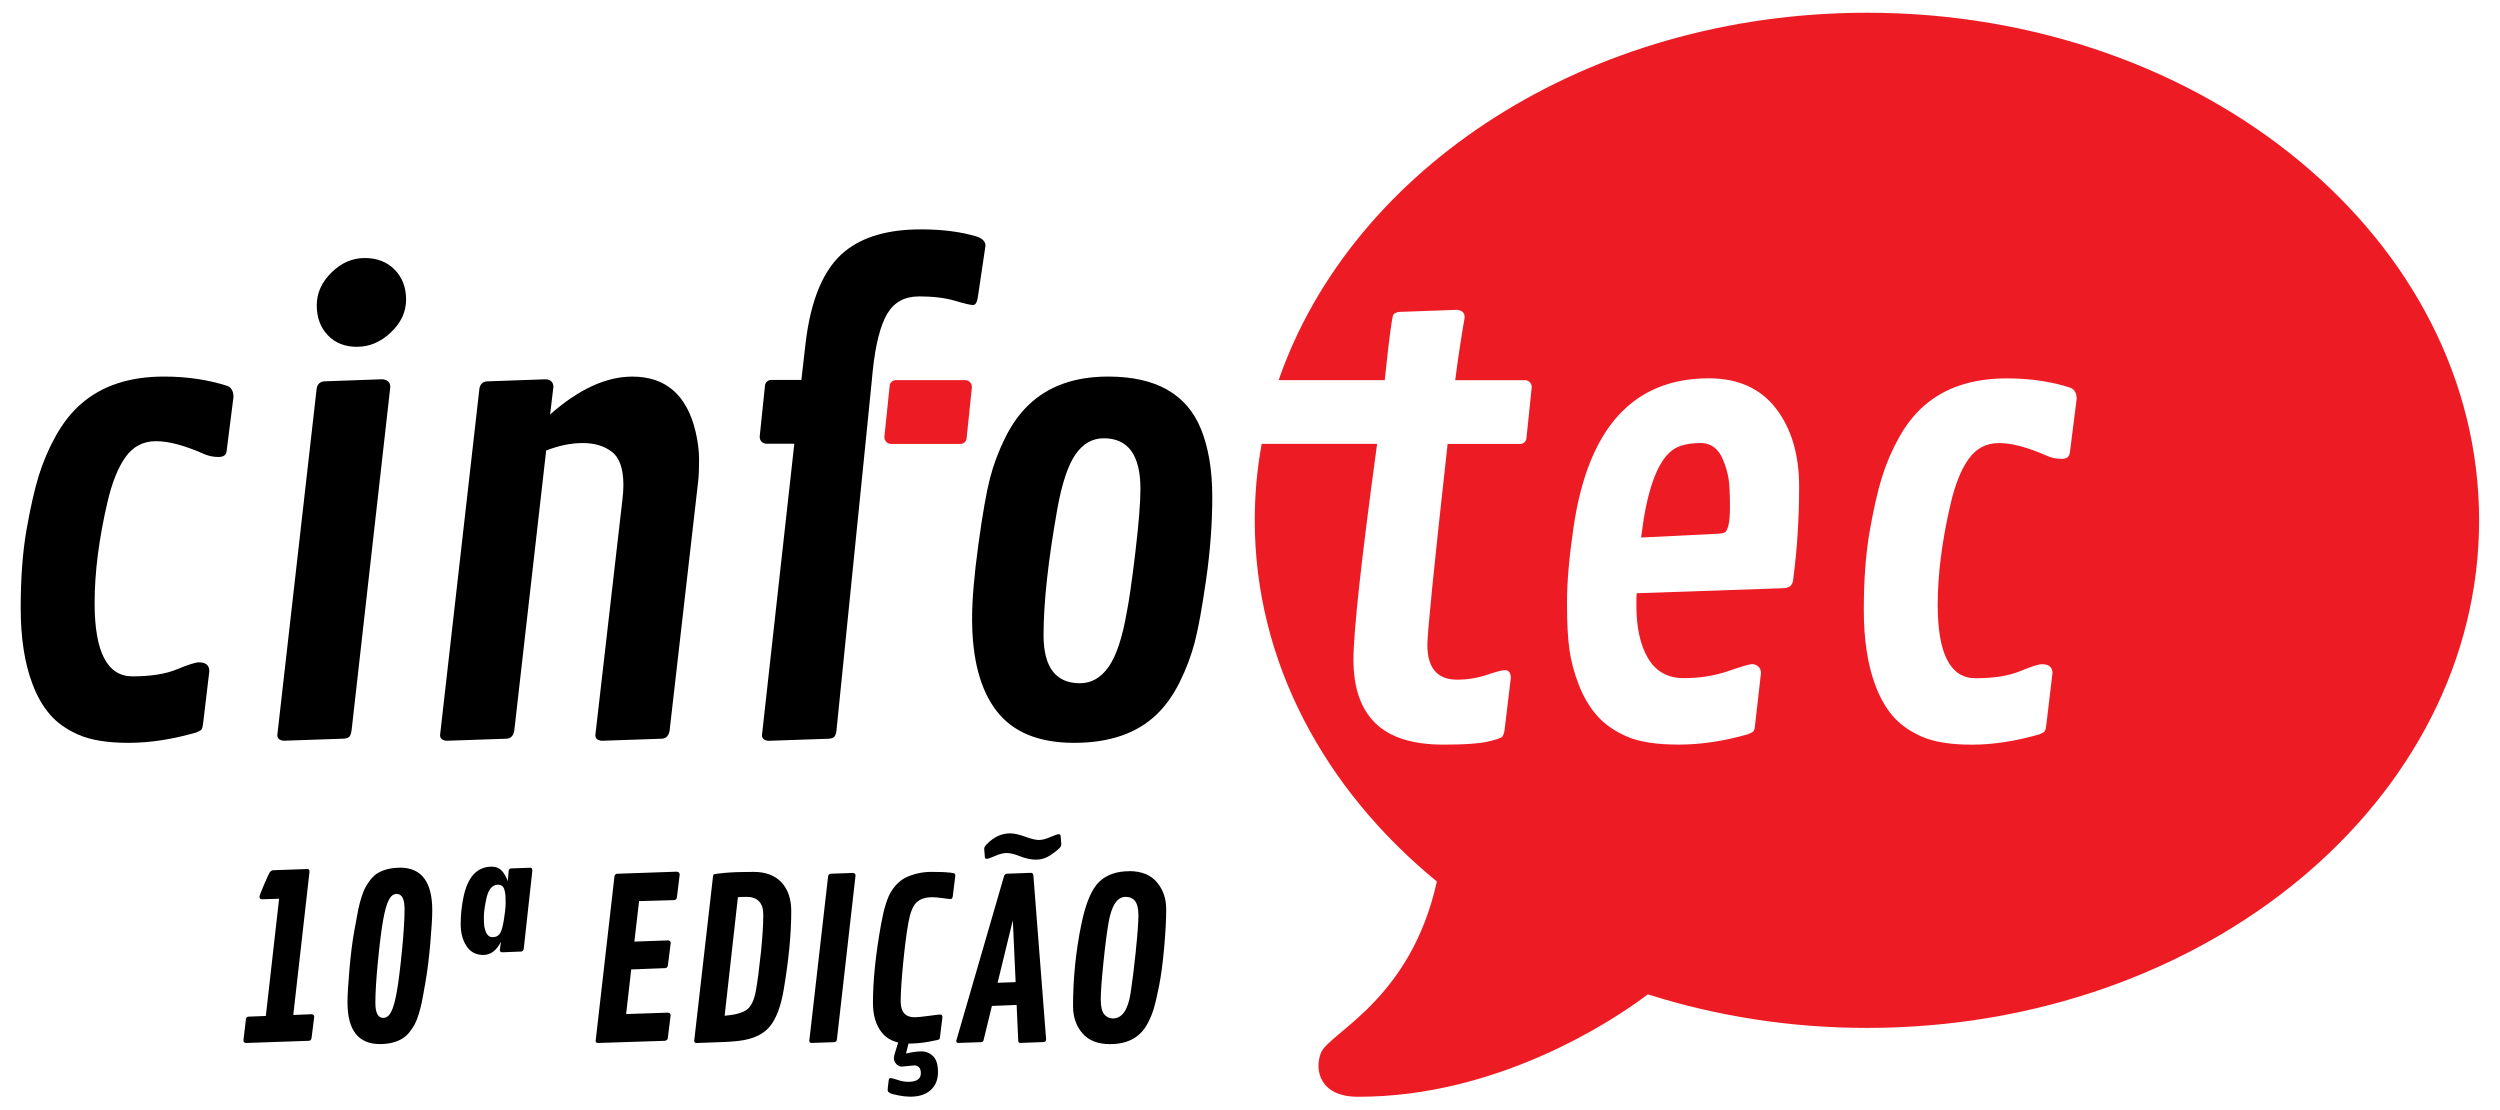 <?xml version="1.0" encoding="UTF-8"?>
<svg id="Layer_1" xmlns="http://www.w3.org/2000/svg" viewBox="0 0 602.75 267.52">
  <defs>
    <style>
      .cls-1 {
        fill: #ed1c24;
        fill-rule: evenodd;
      }
    </style>
  </defs>
  <path class="cls-1" d="M231.54,107.03h-16.69c-.95,0-1.72-.84-1.62-1.79l1.27-12.24c.08-.78.72-1.35,1.51-1.35h16.69c.95,0,1.72.84,1.62,1.79l-1.27,12.24c-.08.78-.72,1.35-1.51,1.35Z"/>
  <g>
    <path d="M75.09,244.53l-4.38.18,3.91-34.51c0-.46-.17-.68-.5-.68l-8.24.29c-.4.04-.72.26-.94.67-.23.41-.68,1.41-1.36,3.01-.68,1.59-1.02,2.5-1.02,2.73,0,.39.22.59.66.6l4.07-.13-3.2,28.26-4.12.16c-.4,0-.63.22-.68.66l-.6,5.06c0,.4.22.61.66.63l15.11-.52c.39-.02.6-.25.66-.71l.63-5.04c0-.42-.21-.64-.63-.66Z"/>
    <path d="M96.43,209.21c-2.08,0-3.85.42-5.3,1.26-.65.38-1.23.91-1.76,1.57-.52.67-.95,1.31-1.29,1.94-.33.63-.65,1.44-.96,2.44-.31,1-.54,1.9-.71,2.7-.17.8-.49,2.54-.97,5.2-.48,2.66-.88,5.79-1.19,9.39-.31,3.61-.47,6.26-.47,7.95,0,6.72,2.61,10.07,7.85,10.07,2.08,0,3.85-.43,5.3-1.29.65-.37,1.23-.88,1.76-1.54s.96-1.3,1.3-1.94c.34-.64.66-1.45.96-2.44.3-.99.53-1.89.71-2.7.17-.81.49-2.53.94-5.14.46-2.62.84-5.71,1.15-9.28.31-3.57.47-6.21.47-7.92,0-6.86-2.6-10.29-7.79-10.29ZM96.91,229.23c-.41,4.23-.82,7.51-1.23,9.83-.41,2.32-.87,3.96-1.38,4.92-.51.96-1.14,1.44-1.89,1.44-1.28,0-1.91-1.22-1.91-3.65s.21-5.76.62-9.99c.41-4.22.82-7.5,1.23-9.84.41-2.33.88-3.99,1.39-4.96s1.14-1.46,1.88-1.46c1.28,0,1.92,1.22,1.92,3.67s-.21,5.79-.62,10.02Z"/>
    <path d="M127.87,209.21l-4.57.16c-.42.02-.64.23-.66.63l-.21,2.47c-.42-1.14-.93-2.01-1.52-2.61s-1.37-.91-2.33-.91c-3.57,0-5.85,2.48-6.85,7.43-.44,2.12-.66,4.24-.66,6.38s.47,3.92,1.4,5.34c.94,1.43,2.29,2.14,4.05,2.14s3.18-1.06,4.25-3.18l-.26,2.02c0,.31.19.49.58.52l4.51-.18c.4-.02.63-.25.68-.71l2.07-18.84c0-.44-.17-.66-.5-.66ZM121.49,221.75c-.28,1.71-.61,2.84-1,3.39s-.96.81-1.73.81-1.33-.47-1.68-1.42c-.16-.44-.27-.85-.33-1.25-.06-.39-.09-1.12-.09-2.16s.17-2.37.5-3.96c.45-2.57,1.43-3.86,2.94-3.86.84,0,1.36.47,1.57,1.42.1.47.17.87.2,1.21s.04.96.04,1.88-.14,2.24-.42,3.95Z"/>
    <path d="M163.21,210.16l-14.38.5c-.39.03-.61.24-.68.6l-4.54,39.7c0,.33.19.5.58.5l16.14-.52c.42-.09.65-.31.68-.68l.68-5.43c0-.44-.23-.66-.68-.68l-10.05.34,1.23-10.76,8.16-.31c.38-.03.61-.25.68-.66l.68-5.35c0-.44-.23-.67-.68-.68l-8.08.29,1.13-9.76,8.45-.24c.4-.03.63-.27.68-.71l.66-5.43c0-.42-.22-.66-.66-.71Z"/>
    <path d="M181.65,210.21c-2.93,0-5.24.08-6.91.24-1.68.16-2.56.28-2.65.37-.09.09-.15.24-.18.45l-4.54,39.7c0,.31.19.48.58.5l6.53-.24c1.89-.07,3.49-.22,4.8-.45,2.91-.54,5.04-1.67,6.4-3.39,1.49-1.87,2.56-4.72,3.23-8.55,1.24-7.23,1.86-13.61,1.86-19.16,0-2.94-.79-5.25-2.36-6.94-1.58-1.69-3.83-2.53-6.76-2.53ZM183.43,229.86c-.4,3.81-.79,6.82-1.19,9.03-.4,2.2-1.11,3.7-2.11,4.49-1.01.79-2.81,1.3-5.42,1.52l3.2-28.58c.28-.05,1.02-.08,2.22-.08s2.15.35,2.85,1.05c.7.7,1.05,1.77,1.05,3.2,0,2.43-.2,5.56-.59,9.37Z"/>
    <path d="M205.59,210.47l-5.25.18c-.39.03-.61.24-.68.6l-4.54,39.7c0,.33.19.5.58.5l5.4-.18c.4-.02.63-.24.68-.66l4.49-39.52c0-.4-.23-.61-.68-.63Z"/>
    <path d="M228.8,210.38c-.71-.11-2.11-.17-4.2-.17s-4.05.4-5.89,1.21c-1.47.65-2.73,1.78-3.78,3.41-1,1.56-1.84,4.26-2.52,8.11-1.29,7.16-1.94,13.44-1.94,18.84,0,3.04.73,5.45,2.18,7.22.99,1.21,2.31,1.97,3.9,2.35-.68,2.08-1.04,3.37-1.04,3.79,0,.51.2.97.59,1.39s.84.63,1.35.63l2.99-.29c.45,0,.83.15,1.13.46.3.3.45.78.45,1.43,0,1.38-1.02,2.07-3.07,2.07-.77,0-1.6-.15-2.49-.45-.89-.3-1.47-.45-1.72-.45s-.41.14-.46.42c-.18,1.31-.26,2.13-.26,2.45s.2.58.6.76c.4.19,1.1.37,2.09.56.99.19,1.92.29,2.8.29,2.06,0,3.69-.53,4.87-1.59,1.18-1.06,1.77-2.5,1.77-4.32s-.4-3.11-1.19-3.87c-.8-.76-1.72-1.14-2.78-1.14s-2.31.18-3.74.52l.6-2.4c1.63,0,3.24-.15,4.83-.44,1.63-.3,2.48-.49,2.57-.58s.15-.24.18-.45l.6-4.88c0-.44-.18-.66-.55-.66-.23,0-1.15.11-2.76.33-1.61.22-2.74.33-3.39.33-2.24,0-3.36-1.27-3.36-3.81,0-2.15.2-5.25.6-9.3.4-4.05.82-7.28,1.25-9.68.43-2.41,1.08-4.03,1.95-4.88.87-.85,2.15-1.27,3.83-1.27.63,0,1.45.07,2.47.22,1.01.15,1.66.22,1.94.22s.45-.23.52-.68l.6-4.88c0-.37-.11-.59-.34-.66-.09-.02-.49-.08-1.19-.2Z"/>
    <path d="M248.55,210.44l-5.77.21c-.35.02-.59.22-.71.6l-11.52,39.7c0,.33.17.5.52.5l5.43-.18c.23-.02.38-.07.47-.16s.16-.25.21-.5l1.97-8.08,5.96-.24.39,8.66c0,.33.18.5.55.5l5.49-.21c.45-.03.68-.25.68-.66l-3.07-39.52c-.03-.4-.24-.61-.6-.63ZM240.52,236.95l3.67-15.06.68,14.9-4.36.16Z"/>
    <path d="M255.23,201.13c-.29,0-.96.23-2.02.7-1.06.46-1.97.69-2.74.69s-1.88-.27-3.32-.8c-1.44-.53-2.65-.8-3.61-.8-2.07,0-3.95.88-5.67,2.65-.39.4-.58.76-.58,1.08l.16,1.99c.02.28.17.42.46.42s.96-.23,2.02-.7,2-.7,2.81-.7,1.89.27,3.23.8c1.34.53,2.61.8,3.83.8s2.34-.34,3.37-1.02c.53-.35.91-.62,1.16-.81.24-.19.56-.46.96-.81.4-.35.59-.71.59-1.08l-.16-1.97c-.03-.3-.2-.45-.49-.45Z"/>
    <path d="M272.23,210.05c-2.93,0-5.29.8-7.07,2.41-1.89,1.73-3.37,5.16-4.43,10.29-1.35,6.53-2.02,13.13-2.02,19.81,0,2.62.75,4.81,2.26,6.56,1.5,1.75,3.73,2.62,6.68,2.62s5.31-.79,7.07-2.39c.79-.7,1.48-1.63,2.07-2.78s1.06-2.3,1.4-3.43c.34-1.13.76-2.92,1.25-5.38s.9-5.52,1.23-9.19c.33-3.66.5-6.79.5-9.37s-.76-4.75-2.27-6.52c-1.51-1.77-3.73-2.65-6.66-2.65ZM273.85,229.28c-.42,4.04-.84,7.42-1.26,10.13-.63,4.09-2.06,6.14-4.28,6.14-.84,0-1.54-.34-2.09-1.01s-.83-1.86-.83-3.56.21-4.61.63-8.75c.42-4.14.84-7.41,1.26-9.83.72-4.11,2.09-6.17,4.12-6.17.98,0,1.73.34,2.27,1.02.53.68.8,1.85.8,3.49s-.21,4.49-.63,8.53Z"/>
    <path d="M54.73,93.02c-4.6-1.48-9.68-2.23-15.23-2.23-8.29,0-14.95,2.2-19.98,6.61-2.3,2.01-4.31,4.56-6.04,7.65-1.73,3.09-3.1,6.31-4.14,9.66-1.03,3.35-2.01,7.7-2.95,13.04-.93,5.34-1.4,11.62-1.4,18.83s.94,13.28,2.8,18.22c1.05,2.87,2.44,5.33,4.17,7.37,1.72,2.04,4.06,3.7,7,4.99s6.97,1.94,12.07,1.94,10.55-.84,16.35-2.52c.43-.19.77-.37,1.04-.54.26-.17.44-.68.54-1.55l1.51-12.65c0-1.44-.84-2.15-2.51-2.15-.82,0-2.59.56-5.32,1.69s-6.3,1.69-10.7,1.69c-6.08,0-9.13-5.89-9.13-17.68,0-7.33,1.03-15.42,3.09-24.29,1.1-4.74,2.56-8.38,4.38-10.92,1.82-2.54,4.26-3.81,7.33-3.81s6.92,1.03,11.57,3.09c1.1.48,2.26.72,3.49.72s1.88-.48,1.97-1.44l1.65-13.01c0-1.44-.53-2.35-1.58-2.73Z"/>
    <path d="M86.13,83.61c2.97,0,5.68-1.16,8.12-3.48,2.45-2.32,3.66-4.96,3.66-7.9s-.92-5.35-2.76-7.22c-1.84-1.87-4.25-2.8-7.22-2.8s-5.64,1.16-8.01,3.49-3.55,4.96-3.55,7.9.88,5.35,2.66,7.22c1.77,1.87,4.14,2.8,7.11,2.8Z"/>
    <path d="M84.76,176.16l9.34-82.85c0-1.15-.65-1.77-1.94-1.87l-14.01.5c-1,.1-1.61.67-1.8,1.72l-9.49,83.57c0,.82.52,1.27,1.58,1.36l14.44-.5c.67-.05,1.13-.22,1.37-.5.24-.29.4-.77.5-1.44Z"/>
    <path d="M143.54,177.24c0,.82.53,1.27,1.58,1.36l14.52-.5c1-.09,1.6-.74,1.8-1.94l6.9-60.21c.14-1.29.21-3.01.21-5.14s-.29-4.39-.86-6.79c-2.11-8.81-7.19-13.22-15.23-13.22-6.32,0-12.94,3.04-19.83,9.13l.79-6.61c0-1.2-.65-1.82-1.94-1.87l-14.09.5c-1,.1-1.61.67-1.8,1.72l-9.49,83.57c0,.82.52,1.27,1.58,1.36l14.51-.5c1-.09,1.61-.74,1.8-1.94l7.69-67.54c3.07-1.2,6.01-1.8,8.84-1.8s5.16.71,7.01,2.12c1.84,1.41,2.77,4.09,2.77,8.01,0,1-.07,2.13-.22,3.38l-6.54,56.91Z"/>
    <path d="M221.54,71.46c3.43,0,6.31.35,8.66,1.04,2.35.7,3.81,1.04,4.38,1.04s.96-.57,1.15-1.72l1.87-12.57c0-1.01-.72-1.75-2.15-2.23-3.83-1.15-8.31-1.72-13.44-1.72-7.81,0-13.9,1.75-18.25,5.25-5.12,4.12-8.31,11.59-9.56,22.42l-.99,8.63h-7.26c-.78,0-1.43.58-1.51,1.35l-1.27,12.24c-.1.95.67,1.79,1.62,1.79h6.72l-7.8,70.27c0,.82.53,1.27,1.58,1.36l14.52-.5c.67-.05,1.12-.22,1.36-.5.24-.29.41-.77.5-1.44l7.04-69.63,1.51-15.09.21-2.16c.67-6.32,1.84-10.87,3.49-13.65,1.65-2.78,4.19-4.17,7.62-4.17Z"/>
    <path d="M289.55,103.44c-3.41-8.43-10.85-12.65-22.35-12.65-8.1,0-14.52,2.3-19.26,6.9-2.15,2.06-4.02,4.68-5.6,7.87-1.58,3.19-2.8,6.44-3.66,9.77-.86,3.33-1.8,8.66-2.8,15.99s-1.51,13.27-1.51,17.82c0,9.77,1.98,17.21,5.93,22.31,3.95,5.1,10.18,7.65,18.68,7.65s15.13-2.28,19.87-6.83c2.15-2.06,4.01-4.66,5.57-7.8,1.56-3.14,2.77-6.35,3.63-9.63.86-3.28,1.78-8.35,2.76-15.2.98-6.85,1.47-13.47,1.47-19.87s-.91-11.84-2.73-16.35ZM273.71,133.37c-.84,6.97-1.52,11.72-2.05,14.26-1.05,6.08-2.5,10.45-4.35,13.11-1.85,2.66-4.16,3.99-6.94,3.99-5.85,0-8.77-3.88-8.77-11.64s1.1-17.87,3.31-30.32c1.1-6.13,2.55-10.51,4.35-13.15,1.8-2.63,4.08-3.95,6.86-3.95,5.89,0,8.84,4.07,8.84,12.22,0,3.35-.42,8.51-1.25,15.48Z"/>
  </g>
  <g>
    <path class="cls-1" d="M415.65,111.42c-1.1-3.07-2.98-4.6-5.64-4.6s-4.75.46-6.29,1.36c-3.4,2.11-5.87,7.71-7.4,16.82l-.65,4.6,18.76-.93c.81-.05,1.34-.19,1.58-.43.72-.72,1.08-2.7,1.08-5.93s-.11-5.51-.32-6.83c-.22-1.32-.59-2.67-1.11-4.06Z"/>
    <path class="cls-1" d="M450.14,3.07c-67.37,0-124.15,37.44-141.86,88.58h25.58c1.07-10.19,1.77-15.49,2.1-15.84.33-.36.84-.56,1.51-.61l13.72-.5c1.29.1,1.94.69,1.94,1.8-.9,5.27-1.66,10.32-2.28,15.16h16.82c.96,0,1.72.85,1.62,1.79l-1.27,12.24c-.08.77-.72,1.35-1.51,1.35h-17.49c-3.25,29.27-4.88,45.42-4.88,48.43,0,5.6,2.39,8.4,7.18,8.4,2.44,0,4.82-.38,7.12-1.15,2.3-.77,3.74-1.15,4.31-1.15,1,0,1.51.62,1.51,1.87l-1.51,12.57c-.1.72-.28,1.25-.54,1.58-.26.33-1.44.74-3.52,1.22-2.08.48-5.64.72-10.67.72-7.38,0-12.84-1.71-16.38-5.14-3.55-3.43-5.32-8.54-5.32-15.34s1.89-24.1,5.68-51.88l.02-.15h-27.83c-1.1,6.01-1.67,12.16-1.67,18.43,0,34.08,16.81,64.89,43.91,87.08-6.38,28.81-26.13,36.45-27.99,41.39-1.55,4.11-.22,10.49,8.92,10.51,33.44.09,61.35-18.14,69.93-24.7,16.41,5.22,34.2,8.1,52.82,8.1,81.52,0,147.6-54.8,147.6-122.39S531.66,3.07,450.14,3.07ZM432.33,139.8c-.15,1.3-.89,1.96-2.23,2.01l-35.5,1.22c-.05.72-.07,1.67-.07,2.87,0,5.41.95,9.7,2.84,12.86,1.89,3.16,4.75,4.74,8.59,4.74s7.39-.56,10.67-1.69c3.28-1.13,5.21-1.69,5.78-1.69s1.08.19,1.51.58c.43.38.65.91.65,1.58l-1.44,12.64c-.05.72-.18,1.19-.39,1.4-.22.22-.64.44-1.26.69-5.8,1.67-11.38,2.51-16.74,2.51s-9.53-.65-12.5-1.94c-2.97-1.3-5.35-2.96-7.15-4.99-1.8-2.03-3.26-4.48-4.38-7.33-1.13-2.85-1.89-5.68-2.3-8.48-.41-2.8-.61-6.65-.61-11.53s.53-10.92,1.58-18.11c3.5-23.95,14.37-35.93,32.62-35.93,7.04,0,12.43,2.42,16.17,7.26,3.74,4.84,5.6,11.12,5.6,18.83s-.48,15.21-1.44,22.49ZM499.01,109.19c-.1.96-.75,1.44-1.98,1.44s-2.38-.24-3.48-.72c-4.65-2.06-8.5-3.09-11.57-3.09s-5.51,1.27-7.33,3.81c-1.82,2.54-3.28,6.18-4.38,10.92-2.06,8.86-3.09,16.96-3.09,24.29,0,11.79,3.04,17.68,9.12,17.68,4.41,0,7.98-.56,10.71-1.69,2.73-1.13,4.5-1.69,5.32-1.69,1.68,0,2.52.72,2.52,2.16l-1.51,12.64c-.1.86-.28,1.38-.54,1.55-.26.17-.61.35-1.04.54-5.8,1.67-11.24,2.51-16.35,2.51s-9.12-.65-12.07-1.94c-2.95-1.3-5.28-2.96-7.01-4.99-1.72-2.03-3.11-4.49-4.17-7.36-1.87-4.93-2.8-11.01-2.8-18.22s.47-13.48,1.4-18.83,1.91-9.69,2.95-13.04c1.03-3.35,2.41-6.58,4.13-9.67,1.72-3.09,3.74-5.64,6.04-7.65,5.03-4.41,11.69-6.61,19.98-6.61,5.56,0,10.64.74,15.24,2.23,1.05.38,1.58,1.3,1.58,2.73l-1.65,13.01Z"/>
  </g>
</svg>